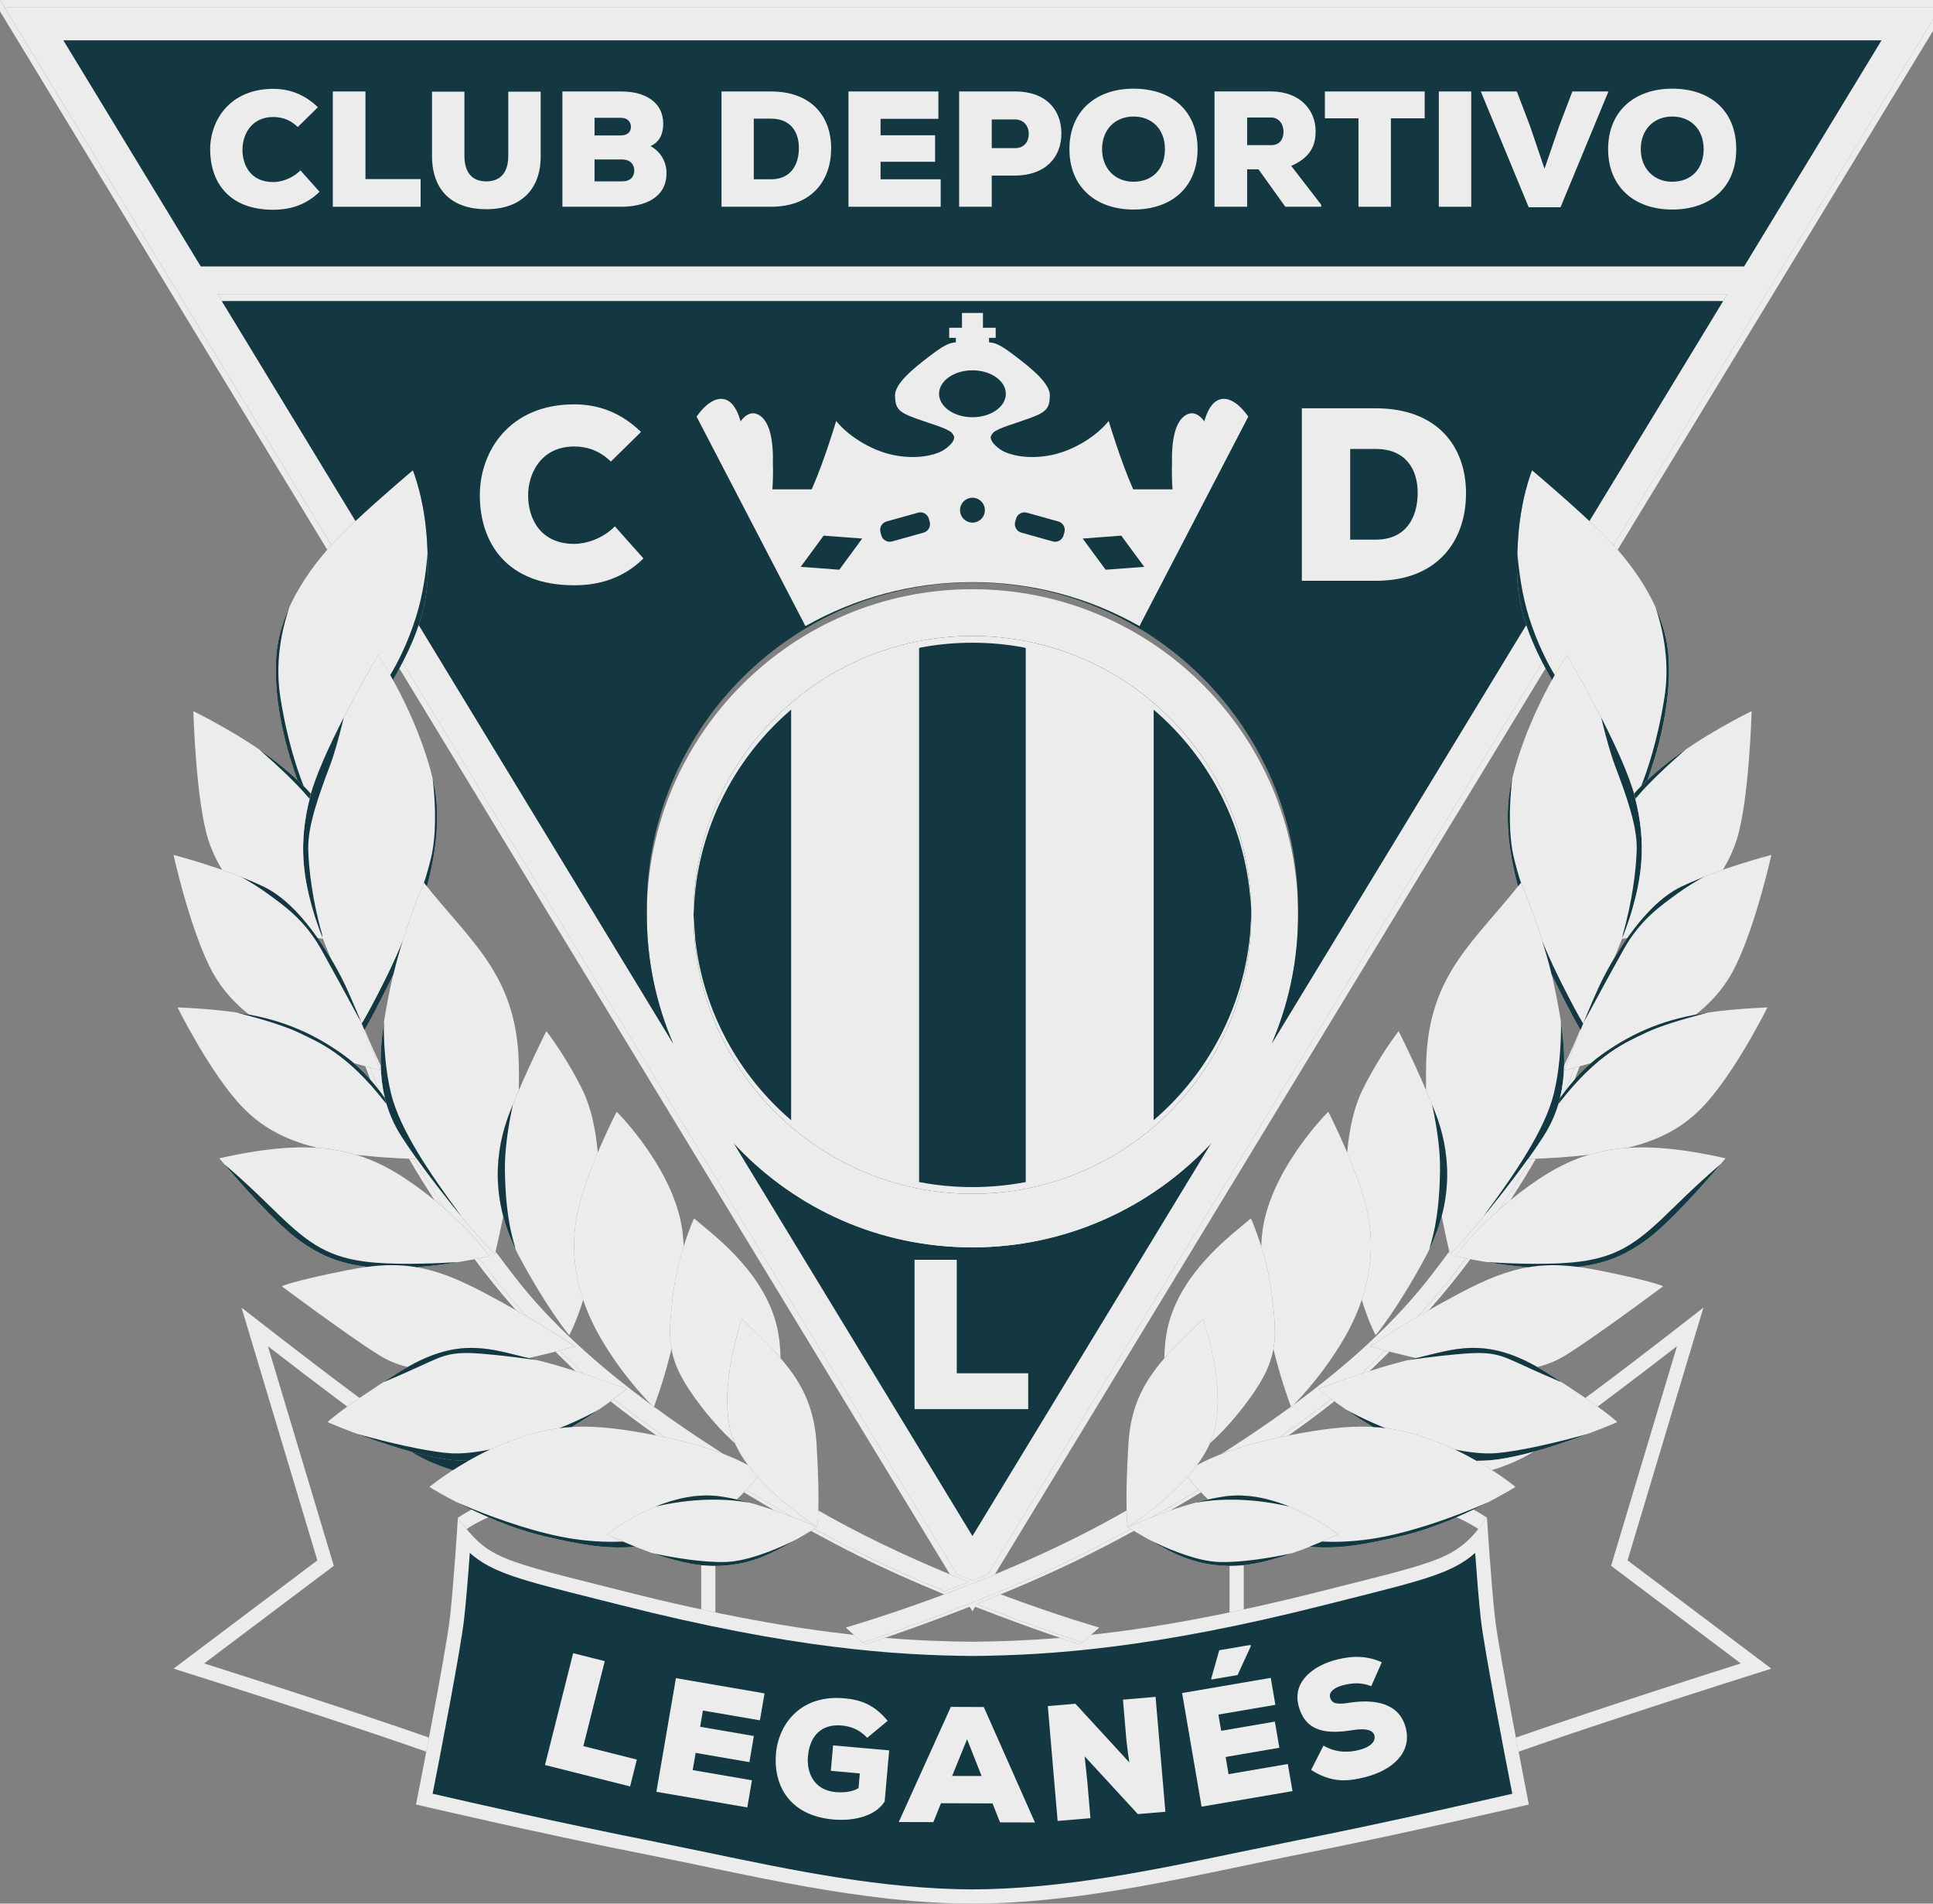 <svg width="65" height="64" viewBox="0 0 65 64" fill="none" xmlns="http://www.w3.org/2000/svg">
<rect x="0" y="0" width="65" height="64" fill="#808080" stroke="none"/>
<g opacity="0.85" clip-path="url(#clip0_877_6136)">
<path d="M51.411 60.667C51.411 60.667 47.215 61.65 43.71 62.34C41.957 62.686 40.151 63.097 38.31 63.424C36.469 63.751 34.594 63.992 32.701 64C28.916 63.987 25.197 63.031 21.692 62.34C18.186 61.65 13.989 60.667 13.989 60.667C13.989 60.667 14.998 55.568 15.131 54.372C15.265 53.177 15.397 51.026 15.397 51.026C16.433 52.434 16.778 52.434 20.974 53.496C24.188 54.309 26.665 54.739 28.694 54.962L28.709 54.963L28.995 55.221L29.128 55.275C29.128 55.275 29.36 55.2 29.756 55.063L29.778 55.065C30.321 55.111 30.833 55.141 31.317 55.161C31.803 55.181 32.261 55.192 32.7 55.195C33.581 55.187 34.538 55.155 35.631 55.065L35.646 55.065C36.041 55.2 36.272 55.275 36.272 55.275L36.404 55.222L36.691 54.962H36.704C38.734 54.739 41.211 54.31 44.425 53.496C48.622 52.434 48.968 52.434 50.003 51.026C50.003 51.026 50.136 53.177 50.269 54.372C50.401 55.568 51.41 60.667 51.41 60.667H51.411Z" fill="white"/>
<path d="M50.853 60.305C49.678 60.576 46.409 61.321 43.617 61.871L41.615 62.281C38.719 62.886 35.725 63.51 32.701 63.521C29.676 63.51 26.681 62.886 23.786 62.281L21.785 61.871C18.991 61.321 15.723 60.576 14.548 60.305C14.8 59.022 15.496 55.428 15.607 54.425C15.677 53.792 15.748 52.912 15.797 52.208C16.549 52.874 17.496 53.113 20.027 53.75L20.858 53.959C26.642 55.424 30.088 55.648 32.696 55.674H32.706C35.314 55.648 38.76 55.424 44.544 53.959L45.375 53.75C47.906 53.113 48.853 52.874 49.605 52.208C49.655 52.912 49.724 53.792 49.794 54.425C49.906 55.428 50.602 59.022 50.853 60.305H50.853Z" fill="#002B36"/>
<path d="M45.936 59.739C45.261 59.916 44.748 59.921 44.089 59.505L44.503 58.687C44.965 58.952 45.394 58.912 45.711 58.831C46.06 58.743 46.27 58.557 46.217 58.348C46.169 58.161 45.924 58.096 45.502 58.164C44.661 58.297 43.9 58.268 43.663 57.334C43.46 56.54 44.152 55.998 44.946 55.797C45.509 55.653 45.983 55.671 46.465 55.885L46.11 56.69C45.802 56.562 45.491 56.572 45.163 56.656C44.906 56.721 44.675 56.866 44.725 57.065C44.79 57.322 45.052 57.296 45.431 57.238C46.198 57.13 47.053 57.233 47.272 58.096C47.489 58.951 46.778 59.52 45.935 59.739L45.936 59.739Z" fill="white"/>
<path d="M40.735 56.465L40.73 56.432L40.999 55.481L42.053 55.301L42.061 55.344L41.615 56.314L40.735 56.465Z" fill="white"/>
<path d="M43.305 59.305L43.462 60.217L40.405 60.74L39.75 56.92L42.731 56.409L42.886 57.316L40.97 57.643L41.064 58.189L42.87 57.88L43.02 58.759L41.214 59.069L41.312 59.647L43.305 59.305Z" fill="white"/>
<path d="M38.858 57.048L39.188 60.911L38.261 60.989L36.473 59.047L36.562 59.89L36.667 61.126L35.564 61.22L35.234 57.358L36.161 57.279L37.975 59.252C37.907 58.791 37.893 58.614 37.874 58.467L37.761 57.142L38.859 57.048H38.858Z" fill="white"/>
<path d="M33.081 57.39L31.974 57.385L30.222 61.256L31.386 61.259L31.642 60.624L33.375 60.63L33.628 61.267L34.802 61.271L33.081 57.389L33.081 57.39ZM32.017 59.707L32.519 58.472L33.008 59.709L32.017 59.707Z" fill="white"/>
<path d="M28.014 58.68L29.9 58.847L29.748 60.563C29.461 61.032 28.765 61.236 28.02 61.171C26.492 61.034 26.004 59.962 26.093 58.953C26.183 57.944 26.938 56.966 28.388 57.096C28.922 57.143 29.388 57.296 29.849 57.854L29.159 58.426C28.901 58.136 28.566 58.033 28.306 58.011C27.678 57.955 27.236 58.294 27.168 59.05C27.124 59.546 27.329 60.182 28.106 60.251C28.311 60.268 28.634 60.259 28.869 60.118L28.913 59.622L27.938 59.535L28.014 58.679V58.68Z" fill="white"/>
<path d="M22.729 56.419L25.709 56.931L25.553 57.837L23.637 57.508L23.543 58.054L25.349 58.364L25.2 59.243L23.392 58.932L23.293 59.51L25.285 59.853L25.129 60.765L22.072 60.24L22.729 56.419Z" fill="white"/>
<path d="M19.616 58.703L21.415 59.157L21.188 60.059L18.326 59.339L19.273 55.58L20.336 55.847L19.616 58.703Z" fill="white"/>
<path d="M38.128 51.467L38.102 51.483C37.564 51.776 37.038 52.051 36.537 52.3C35.35 52.894 34.037 53.453 32.851 53.922L32.843 53.933L32.852 53.936C33.838 54.322 34.726 54.644 35.367 54.868C36.008 55.093 36.404 55.222 36.404 55.222L36.271 55.275C36.271 55.275 34.729 54.775 32.791 54.018L32.785 54.029L32.699 54.172L32.611 54.028L32.608 54.018C30.67 54.775 29.127 55.276 29.127 55.276L28.994 55.222L29.016 55.216C29.343 55.109 33.301 53.8 36.405 52.249C36.916 51.993 37.451 51.713 37.999 51.413L38.016 51.403C38.054 51.424 38.091 51.445 38.128 51.467V51.467Z" fill="white"/>
<path d="M37.883 50.78C37.894 51.181 37.919 51.345 37.919 51.345C37.953 51.364 37.985 51.383 38.017 51.402L38.001 51.413C37.452 51.713 36.916 51.992 36.406 52.248C33.302 53.8 29.344 55.109 29.018 55.216L28.995 55.222L28.439 54.717C28.439 54.717 33.343 53.318 37.495 51C37.617 50.931 37.74 50.862 37.862 50.793L37.884 50.779L37.883 50.78Z" fill="white"/>
<path d="M40.304 50.086L40.287 50.098C39.789 50.399 39.289 50.692 38.794 50.973L38.735 51.007C38.247 51.195 37.919 51.345 37.919 51.345C38.243 51.124 39.168 50.497 39.903 49.679L39.925 49.653L39.94 49.673C40.061 49.818 40.182 49.956 40.303 50.086H40.304Z" fill="white"/>
<path d="M27.482 51.345C27.482 51.345 27.154 51.195 26.665 51.007L26.608 50.973C26.113 50.692 25.612 50.399 25.114 50.098L25.098 50.086C25.219 49.956 25.339 49.818 25.46 49.673L25.475 49.653L25.498 49.679C26.233 50.496 27.158 51.124 27.482 51.345H27.482Z" fill="white"/>
<path d="M32.547 53.175L32.572 53.186C32.294 53.295 32.026 53.399 31.765 53.496L31.733 53.485C30.819 53.106 29.873 52.687 28.995 52.248C28.484 51.992 27.949 51.712 27.401 51.413L27.384 51.402C27.416 51.383 27.448 51.364 27.482 51.345C27.482 51.345 27.505 51.181 27.516 50.779L27.539 50.793C27.661 50.862 27.784 50.931 27.906 51C29.445 51.859 31.088 52.592 32.547 53.175H32.547Z" fill="white"/>
<path d="M33.683 53.614C35.59 54.326 36.962 54.717 36.962 54.717L36.404 55.222C36.404 55.222 34.832 54.711 32.869 53.943L32.839 53.926C33.104 53.821 33.376 53.713 33.65 53.599L33.682 53.614L33.683 53.614Z" fill="white"/>
<path d="M17.447 36.458L17.45 36.648C17.349 36.883 17.248 37.127 17.149 37.375C16.739 38.41 16.587 39.604 16.917 40.872L16.916 40.917C16.766 41.672 16.645 42.155 16.645 42.155C16.274 41.864 14.494 39.739 13.512 38.225C12.529 36.711 12.741 35.064 13.113 33.258C13.484 31.452 14.254 29.673 14.254 29.673C15.795 31.637 17.336 32.727 17.442 35.649C17.451 35.914 17.453 36.185 17.447 36.458V36.458Z" fill="white"/>
<path d="M27.483 51.345C26.978 51 25.013 49.672 24.587 48.172C24.147 46.618 24.946 44.346 24.946 44.346C26.446 45.768 27.339 46.674 27.457 48.53C27.589 50.628 27.483 51.345 27.483 51.345Z" fill="white"/>
<path d="M21.081 46.697C20.428 47.203 19.825 47.619 19.259 47.955L19.229 47.974C18.524 48.016 17.891 48.174 17.15 48.45C16.625 48.645 16.148 48.883 15.745 49.113L15.677 49.112C15.446 49.111 15.221 49.093 14.998 49.061C13.353 48.821 11.015 47.812 11.015 47.812C11.015 47.812 11.387 47.414 13.405 46.139C15.425 44.865 16.513 45.37 17.894 45.688C19.275 46.006 21.081 46.697 21.081 46.697Z" fill="white"/>
<path d="M27.482 51.345C26.154 52.115 25.41 52.646 23.976 52.646C22.542 52.646 20.417 51.584 20.417 51.584C20.417 51.584 22.329 50.043 24.214 50.309C25.659 50.512 27.481 51.345 27.481 51.345H27.482Z" fill="white"/>
<path d="M19.328 45.262C19.328 45.262 18.855 45.414 17.802 45.651L17.771 45.66C16.517 45.358 15.478 44.948 13.706 45.959L13.65 45.944C13.324 45.859 13.021 45.731 12.74 45.555C11.677 44.891 9.474 43.244 9.474 43.244C9.474 43.244 9.765 43.085 11.625 42.713C11.918 42.655 12.189 42.61 12.447 42.58C12.41 42.584 12.373 42.589 12.335 42.593L12.25 42.58C11.265 42.452 10.663 42.122 10.137 41.757C9.101 41.041 7.375 38.942 7.375 38.942C10.667 38.198 12.261 38.624 13.987 39.872C15.714 41.121 16.457 42.235 16.457 42.235C15.53 42.428 14.748 42.543 14.08 42.598L14.027 42.606C14.007 42.603 13.988 42.599 13.968 42.597C14.694 42.713 15.41 43 16.324 43.484C18.13 44.441 19.326 45.263 19.326 45.263L19.328 45.262Z" fill="white"/>
<path d="M14.36 18.226C14.434 19.593 14.462 20.704 13.225 22.844L13.216 22.863C12.927 22.339 12.713 22.025 12.713 22.025C12.713 22.025 10.941 25.01 10.462 26.659L10.454 26.688L10.427 26.66C10.3 26.516 10.159 26.371 9.998 26.221L9.99 26.2C9.685 25.356 9.188 23.707 9.287 22.104C9.393 20.377 10.615 18.836 11.491 17.961C12.368 17.084 13.881 15.809 13.881 15.809C13.881 15.809 14.28 16.765 14.36 18.226H14.36Z" fill="white"/>
<path d="M25.155 49.263C25.255 49.397 25.362 49.528 25.474 49.653L25.46 49.673C25.239 49.94 25.017 50.179 24.795 50.392L24.776 50.413C24.586 50.37 24.398 50.335 24.214 50.309C22.329 50.043 20.417 51.584 20.417 51.584C20.417 51.584 20.807 51.779 21.366 52.002L21.31 52.007C20.283 52.085 19.431 51.904 18.372 51.664C16.361 51.206 14.441 49.99 14.441 49.99C14.441 49.99 15.583 49.034 17.15 48.45C18.717 47.865 19.806 47.812 22.091 48.264C23.724 48.587 24.655 48.985 25.134 49.249L25.156 49.263H25.155Z" fill="white"/>
<path d="M26.246 45.627V45.661C25.886 45.245 25.449 44.824 24.945 44.346C24.945 44.346 24.146 46.618 24.586 48.172C24.62 48.29 24.662 48.406 24.713 48.523L24.663 48.478C24.355 48.196 23.986 47.809 23.577 47.281C22.381 45.74 22.461 45.05 22.62 43.616C22.779 42.181 23.337 40.96 23.337 40.96C23.842 41.411 25.674 42.687 26.125 44.599C26.203 44.925 26.239 45.274 26.246 45.627H26.246Z" fill="white"/>
<path d="M22.12 50.635L22.06 50.644C22.7 50.386 23.459 50.203 24.215 50.308C24.525 50.352 24.853 50.425 25.175 50.512L25.132 50.509C23.833 50.286 22.578 50.527 22.12 50.634L22.12 50.635Z" fill="#002B36"/>
<path d="M26.785 51.753C25.85 52.297 25.14 52.647 23.977 52.647C23.349 52.647 22.589 52.443 21.934 52.214L22.056 52.242C22.638 52.362 23.637 52.539 24.407 52.513C25.107 52.49 25.981 52.136 26.562 51.863L26.785 51.753Z" fill="#002B36"/>
<path d="M15.676 49.111C15.445 49.11 15.22 49.092 14.998 49.06C14.03 48.92 12.824 48.513 11.993 48.202L12.219 48.265C12.968 48.468 14.233 48.783 15.092 48.854C15.451 48.885 15.906 48.842 16.408 48.746L16.478 48.731C16.214 48.855 15.968 48.985 15.744 49.112L15.676 49.111H15.676Z" fill="#002B36"/>
<path d="M12.979 46.434L12.895 46.465C13.052 46.364 13.222 46.256 13.405 46.139C15.425 44.865 16.513 45.37 17.894 45.688C17.947 45.7 17.999 45.713 18.053 45.726L17.86 45.7C17.477 45.647 16.922 45.575 16.321 45.522C15.204 45.422 14.967 45.542 14.19 45.9C13.697 46.127 13.245 46.322 12.98 46.434H12.979Z" fill="#002B36"/>
<path d="M19.227 47.974C19.086 47.983 18.947 47.997 18.81 48.013L18.908 47.976C19.283 47.821 19.643 47.653 19.97 47.481L20.142 47.385C19.837 47.597 19.543 47.786 19.258 47.955L19.227 47.975V47.974Z" fill="#002B36"/>
<path d="M21.365 52.002L21.309 52.007C20.283 52.085 19.43 51.904 18.371 51.664C17.21 51.4 16.078 50.882 15.33 50.492L15.611 50.614C16.376 50.936 17.622 51.411 18.829 51.657C19.4 51.772 20.113 51.861 20.892 51.829L20.945 51.827C21.07 51.88 21.212 51.94 21.365 52.002Z" fill="#002B36"/>
<path d="M15.414 42.43C14.925 42.511 14.482 42.566 14.081 42.597L14.028 42.606C13.493 42.513 12.957 42.512 12.335 42.593L12.251 42.579C11.265 42.451 10.663 42.121 10.137 41.756C9.295 41.173 7.994 39.675 7.54 39.137L7.645 39.227C7.939 39.479 8.439 39.924 9.108 40.582C10.223 41.676 10.882 42.235 12.276 42.415C13.18 42.53 14.419 42.487 15.178 42.443L15.413 42.43H15.414Z" fill="#002B36"/>
<path d="M12.799 35.986C12.491 35.907 12.205 35.83 11.932 35.75L11.896 35.739C11.784 35.642 11.667 35.549 11.546 35.462C10.511 34.723 9.536 34.33 8.377 34.112L8.34 34.081C7.752 33.612 7.33 33.08 7.03 32.461C6.342 31.04 5.835 28.743 5.835 28.743C5.835 28.743 7.588 29.195 8.863 29.805C10.138 30.417 11.121 32.17 11.492 32.886C11.864 33.604 12.798 35.986 12.798 35.986H12.799Z" fill="white"/>
<path d="M14.023 38.97L13.96 38.965C13.242 38.94 12.61 38.896 12.051 38.83L11.96 38.817C11.568 38.701 11.153 38.624 10.697 38.592L10.629 38.579C9.52 38.3 8.784 37.867 8.173 37.242C7.085 36.125 5.97 33.868 5.97 33.868C8.359 33.975 9.874 34.267 11.547 35.461C12.092 35.852 12.547 36.36 12.914 36.869L12.942 36.908C13.052 37.358 13.235 37.796 13.513 38.224C13.666 38.461 13.839 38.712 14.023 38.969L14.023 38.97Z" fill="white"/>
<path d="M15.518 40.905C14.857 40.104 14.059 39.07 13.512 38.225C12.734 37.027 12.704 35.745 12.911 34.366L12.907 34.6C12.915 35.205 12.966 36.021 13.153 36.778C13.454 37.992 14.47 39.468 15.377 40.7L15.518 40.905V40.905Z" fill="#002B36"/>
<path d="M19.609 43.697L19.605 43.717C19.371 44.476 19.141 44.891 19.141 44.891C19.141 44.891 18.425 44.041 17.468 42.261C16.513 40.482 16.593 38.782 17.149 37.376C17.708 35.968 18.372 34.666 18.372 34.666C18.372 34.666 19.036 35.516 19.594 36.658C19.87 37.224 20.027 37.947 20.099 38.724L20.101 38.747C19.844 39.357 19.575 40.075 19.435 40.695C19.212 41.674 19.274 42.693 19.61 43.697H19.609Z" fill="white"/>
<path d="M22.62 43.616C22.544 44.306 22.485 44.825 22.58 45.349L22.563 45.427C22.287 46.534 21.984 47.307 21.984 47.307C21.984 47.307 21.027 46.404 20.203 44.996C19.38 43.589 19.115 42.101 19.434 40.695C19.753 39.287 20.736 37.375 20.736 37.375C20.736 37.375 22.773 39.395 22.965 41.545C22.975 41.639 22.981 41.735 22.986 41.83L22.991 41.901C22.844 42.369 22.693 42.971 22.62 43.616H22.62Z" fill="white"/>
<path d="M17.334 41.997C16.522 40.314 16.62 38.713 17.15 37.375C17.182 37.294 17.215 37.215 17.248 37.135L17.211 37.305C17.106 37.81 16.966 38.635 16.978 39.347C16.991 40.084 17.04 40.995 17.306 41.873L17.334 41.997Z" fill="#002B36"/>
<path d="M12.994 37.111L12.952 37.065C11.656 35.397 10.687 35.029 10.063 34.725C9.571 34.485 8.733 34.245 8.187 34.102L7.958 34.041C9.305 34.241 10.387 34.636 11.544 35.462C12.089 35.852 12.545 36.361 12.912 36.87L12.939 36.909C12.956 36.977 12.975 37.045 12.994 37.112L12.994 37.111Z" fill="#002B36"/>
<path d="M14.373 29.737L14.352 29.794C14.32 29.754 14.287 29.713 14.254 29.673C14.254 29.673 13.622 31.134 13.227 32.752L13.139 32.939C12.643 33.95 12.389 34.402 12.279 34.584L12.254 34.629C11.982 33.964 11.672 33.232 11.492 32.886C11.405 32.718 11.286 32.493 11.134 32.239L11.102 32.17C10.864 31.598 10.651 31.048 10.537 30.656C10.218 29.566 10.005 28.397 10.43 26.777C10.856 25.157 12.715 22.024 12.715 22.024C12.715 22.024 14.043 23.988 14.573 26.273C14.826 27.358 14.677 28.589 14.373 29.737V29.737Z" fill="white"/>
<path d="M12.141 34.356L12.058 34.214C11.683 33.52 11.139 32.52 10.801 31.917C10.243 30.921 9.546 30.442 8.969 30.024C8.731 29.851 8.485 29.7 8.28 29.58L8.087 29.472C8.352 29.576 8.616 29.687 8.863 29.805C10.137 30.416 11.12 32.169 11.491 32.886C11.646 33.184 11.899 33.772 12.141 34.356Z" fill="#002B36"/>
<path d="M13.539 31.636C13.43 31.987 13.322 32.365 13.228 32.752L13.14 32.939C12.643 33.951 12.389 34.402 12.28 34.584L12.255 34.629C12.225 34.556 12.195 34.484 12.164 34.41L12.207 34.342C12.32 34.151 12.548 33.745 12.934 32.972C13.111 32.618 13.292 32.227 13.466 31.82L13.539 31.636Z" fill="#002B36"/>
<path d="M14.374 29.737L14.353 29.794C14.321 29.754 14.287 29.713 14.255 29.673L14.306 29.532C14.374 29.304 14.436 29.083 14.488 28.868C14.686 28.059 14.637 27.032 14.571 26.377L14.545 26.151C14.554 26.192 14.564 26.233 14.573 26.273C14.825 27.358 14.677 28.589 14.373 29.737L14.374 29.737Z" fill="#002B36"/>
<path d="M11.558 24.128L11.489 24.413C11.388 24.811 11.243 25.347 11.101 25.723C10.703 26.779 10.347 27.774 10.365 28.551C10.378 29.195 10.51 30.302 10.83 31.407L10.845 31.535C10.717 31.204 10.608 30.9 10.537 30.656C10.218 29.566 10.005 28.398 10.43 26.778C10.619 26.058 11.091 25.038 11.558 24.128Z" fill="#002B36"/>
<path d="M10.858 31.564L10.79 31.553C10.768 31.55 10.745 31.546 10.723 31.542L10.682 31.533C10.207 30.855 9.582 30.149 8.865 29.805C8.427 29.596 7.93 29.404 7.47 29.243L7.441 29.197C7.263 28.9 7.115 28.578 7.006 28.238C6.583 26.919 6.501 23.909 6.501 23.909C6.501 23.909 8.254 24.76 9.45 25.742C9.852 26.073 10.173 26.368 10.43 26.66L10.456 26.688C10.448 26.719 10.44 26.748 10.431 26.779C10.007 28.398 10.219 29.567 10.538 30.657C10.611 30.908 10.724 31.222 10.858 31.564V31.564Z" fill="white"/>
<path d="M12.94 36.909L12.912 36.869C12.864 36.802 12.814 36.735 12.763 36.668L12.755 36.652C12.645 36.391 12.544 36.142 12.456 35.907L12.451 35.895C12.565 35.925 12.678 35.954 12.798 35.985C12.798 35.985 12.548 35.35 12.256 34.636L12.253 34.628L12.262 34.613L12.266 34.621C12.425 35.009 12.604 35.407 12.797 35.811L12.802 35.82C12.811 36.185 12.851 36.543 12.937 36.895L12.94 36.909H12.94Z" fill="white"/>
<path d="M12.763 36.668C12.665 36.541 12.562 36.415 12.452 36.291L12.45 36.283C12.391 36.136 12.337 35.995 12.286 35.856L12.283 35.848C12.339 35.863 12.395 35.879 12.452 35.894L12.457 35.906C12.545 36.142 12.645 36.39 12.756 36.651L12.763 36.668L12.763 36.668Z" fill="white"/>
<path d="M10.454 26.688C10.445 26.719 10.437 26.748 10.429 26.778C10.423 26.804 10.415 26.832 10.408 26.858L10.366 26.804C9.918 26.278 9.267 25.682 8.837 25.305L8.718 25.199C8.97 25.372 9.219 25.555 9.447 25.742C9.849 26.072 10.171 26.368 10.428 26.66L10.454 26.688Z" fill="#002B36"/>
<path d="M13.226 22.844L13.217 22.863C13.185 22.804 13.152 22.748 13.123 22.694L13.137 22.669C13.335 22.339 13.7 21.665 13.989 20.742C14.215 20.025 14.319 19.267 14.367 18.72L14.378 18.571C14.432 19.789 14.358 20.886 13.226 22.843V22.844Z" fill="#002B36"/>
<path d="M10.212 26.431C10.144 26.362 10.073 26.291 9.998 26.221L9.99 26.2C9.685 25.356 9.188 23.707 9.287 22.104C9.323 21.511 9.491 20.942 9.73 20.413L9.666 20.614C9.462 21.27 9.25 22.303 9.426 23.431C9.662 24.943 10.036 25.981 10.181 26.349L10.212 26.431H10.212Z" fill="#002B36"/>
<path d="M24.339 48.888C23.861 48.702 23.218 48.502 22.369 48.322L22.334 48.297C21.741 47.882 21.179 47.467 20.666 47.059L20.635 47.034C20.78 46.926 20.929 46.814 21.081 46.697C21.081 46.697 20.445 46.455 19.641 46.191L19.617 46.17C19.507 46.071 19.402 45.972 19.3 45.874C19.148 45.725 18.999 45.581 18.858 45.44L18.824 45.404C19.167 45.314 19.328 45.262 19.328 45.262C19.328 45.262 18.726 44.849 17.732 44.267L17.69 44.225C17.088 43.564 16.588 42.951 16.125 42.329L16.108 42.306C16.221 42.284 16.339 42.26 16.458 42.235C16.458 42.235 15.998 41.544 14.959 40.641L14.925 40.585C14.749 40.314 14.571 40.033 14.387 39.739C14.23 39.488 14.081 39.243 13.942 39.002L13.919 38.965C13.932 38.965 13.945 38.965 13.958 38.965L14.021 38.97L14.034 38.989C15.027 40.372 16.332 41.911 16.644 42.156C16.644 42.156 16.651 42.129 16.664 42.077L16.684 42.102C16.89 42.381 17.099 42.656 17.308 42.926C18.517 44.486 20.101 45.906 21.883 47.217L21.898 47.225C21.952 47.28 21.983 47.308 21.983 47.308C21.983 47.308 21.984 47.303 21.988 47.295L22.008 47.308C22.725 47.831 23.473 48.336 24.24 48.826L24.339 48.888V48.888Z" fill="white"/>
<path d="M17.732 44.267C17.608 44.195 17.48 44.12 17.344 44.042L17.318 44.011C16.813 43.441 16.38 42.902 15.974 42.356L15.957 42.334C16.007 42.325 16.057 42.315 16.108 42.306L16.126 42.329C16.589 42.951 17.088 43.564 17.69 44.224L17.732 44.267V44.267Z" fill="white"/>
<path d="M14.926 40.584L14.96 40.64C14.849 40.544 14.73 40.444 14.607 40.343C14.607 40.343 14.191 39.69 14.16 39.64C14.021 39.414 13.889 39.193 13.764 38.976L13.75 38.958C13.806 38.961 13.863 38.963 13.92 38.964L13.943 39.002C14.082 39.242 14.231 39.487 14.388 39.739C14.572 40.032 14.751 40.313 14.926 40.584Z" fill="white"/>
<path d="M19.618 46.17L19.642 46.19C19.548 46.159 19.451 46.128 19.354 46.097L19.326 46.075C19.272 46.025 19.22 45.976 19.169 45.926C19.005 45.767 18.847 45.614 18.695 45.463L18.676 45.443C18.729 45.428 18.778 45.416 18.825 45.403L18.858 45.439C19 45.581 19.149 45.725 19.301 45.873C19.402 45.971 19.508 46.07 19.617 46.17H19.618Z" fill="white"/>
<path d="M22.335 48.297L22.37 48.322C22.279 48.303 22.186 48.284 22.09 48.265C22.087 48.264 22.083 48.264 22.079 48.262L22.023 48.224C21.503 47.858 21.009 47.492 20.555 47.13L20.527 47.113C20.563 47.087 20.599 47.06 20.636 47.035L20.666 47.06C21.18 47.468 21.741 47.883 22.334 48.297L22.335 48.297Z" fill="white"/>
<path d="M26.665 51.007C26.479 50.934 26.271 50.858 26.047 50.781L26.032 50.773C25.701 50.581 25.369 50.386 25.038 50.186L25.012 50.175L25.097 50.086L25.114 50.097C25.611 50.399 26.112 50.691 26.608 50.972L26.665 51.007V51.007Z" fill="white"/>
<path d="M40.456 44.346C40.456 44.346 41.255 46.618 40.815 48.172C40.391 49.672 38.425 51 37.92 51.345C37.92 51.345 37.814 50.627 37.946 48.53C38.064 46.674 38.955 45.768 40.456 44.346H40.456Z" fill="white"/>
<path d="M51.889 38.225C50.906 39.739 49.128 41.864 48.755 42.155C48.755 42.155 48.634 41.672 48.485 40.917L48.484 40.872C48.813 39.604 48.661 38.411 48.25 37.375C48.153 37.126 48.052 36.883 47.95 36.648L47.953 36.458C47.948 36.186 47.95 35.914 47.959 35.649C48.065 32.728 49.606 31.638 51.145 29.673C51.145 29.673 51.917 31.452 52.288 33.258C52.659 35.065 52.872 36.712 51.889 38.225V38.225Z" fill="white"/>
<path d="M44.983 51.584C44.983 51.584 42.858 52.645 41.424 52.645C39.989 52.645 39.246 52.115 37.918 51.345C37.918 51.345 39.74 50.512 41.184 50.309C43.071 50.043 44.982 51.584 44.982 51.584H44.983Z" fill="white"/>
<path d="M54.385 47.812C54.385 47.812 52.048 48.821 50.401 49.06C50.18 49.092 49.953 49.11 49.724 49.111L49.655 49.112C49.253 48.883 48.776 48.644 48.25 48.449C47.51 48.173 46.876 48.015 46.172 47.974L46.141 47.954C45.576 47.619 44.971 47.202 44.319 46.697C44.319 46.697 46.126 46.005 47.506 45.688C48.888 45.369 49.976 44.864 51.995 46.139C54.014 47.413 54.385 47.812 54.385 47.812H54.385Z" fill="white"/>
<path d="M55.926 43.244C55.926 43.244 53.721 44.891 52.659 45.555C52.378 45.731 52.075 45.858 51.75 45.944L51.694 45.959C49.922 44.948 48.883 45.357 47.628 45.66L47.598 45.651C46.545 45.414 46.072 45.262 46.072 45.262C46.072 45.262 47.268 44.44 49.073 43.483C50.879 42.528 51.916 42.341 53.775 42.713C55.633 43.084 55.926 43.244 55.926 43.244L55.926 43.244Z" fill="white"/>
<path d="M40.455 44.346C39.95 44.824 39.515 45.244 39.154 45.661L39.153 45.627C39.161 45.274 39.196 44.925 39.274 44.599C39.726 42.687 41.559 41.411 42.063 40.96C42.063 40.96 42.621 42.181 42.779 43.616C42.939 45.05 43.019 45.74 41.824 47.281C41.415 47.809 41.046 48.196 40.736 48.478L40.686 48.523C40.737 48.406 40.782 48.289 40.815 48.172C41.253 46.618 40.455 44.346 40.455 44.346H40.455Z" fill="white"/>
<path d="M48.251 48.45C49.818 49.034 50.96 49.989 50.96 49.989C50.96 49.989 49.041 51.205 47.03 51.664C45.971 51.904 45.119 52.085 44.091 52.007L44.035 52.002C44.594 51.779 44.984 51.584 44.984 51.584C44.984 51.584 43.072 50.043 41.186 50.309C41.005 50.335 40.816 50.37 40.626 50.413L40.606 50.392C40.385 50.179 40.163 49.939 39.942 49.673L39.927 49.653C40.04 49.528 40.147 49.397 40.246 49.263L40.268 49.249C40.748 48.986 41.678 48.586 43.312 48.264C45.595 47.812 46.685 47.865 48.251 48.45H48.251Z" fill="white"/>
<path d="M52.176 22.844C50.938 20.704 50.966 19.593 51.04 18.225C51.12 16.764 51.519 15.809 51.519 15.809C51.519 15.809 53.032 17.083 53.909 17.96C54.785 18.836 56.007 20.377 56.113 22.103C56.212 23.706 55.714 25.355 55.409 26.199L55.402 26.221C55.241 26.37 55.099 26.515 54.971 26.66L54.947 26.687L54.938 26.659C54.458 25.009 52.687 22.024 52.687 22.024C52.687 22.024 52.474 22.338 52.184 22.863L52.175 22.844H52.176Z" fill="white"/>
<path d="M58.024 38.941C58.024 38.941 56.298 41.04 55.262 41.756C54.735 42.121 54.133 42.451 53.149 42.58L53.064 42.593C52.443 42.512 51.906 42.513 51.371 42.606L51.318 42.598C50.65 42.543 49.867 42.428 48.941 42.235C48.941 42.235 49.685 41.12 51.41 39.872C53.137 38.624 54.73 38.198 58.024 38.942V38.941Z" fill="white"/>
<path d="M40.269 50.51L40.227 50.512C40.55 50.425 40.877 50.353 41.186 50.309C41.942 50.203 42.703 50.386 43.343 50.644L43.282 50.635C42.824 50.528 41.57 50.287 40.269 50.51V50.51Z" fill="#002B36"/>
<path d="M43.345 52.242L43.468 52.213C42.813 52.443 42.053 52.646 41.425 52.646C40.262 52.646 39.553 52.297 38.617 51.753L38.84 51.862C39.421 52.136 40.295 52.49 40.993 52.513C41.765 52.539 42.764 52.362 43.345 52.242Z" fill="#002B36"/>
<path d="M46.141 47.955C45.856 47.786 45.562 47.596 45.257 47.385L45.429 47.48C45.755 47.653 46.116 47.82 46.489 47.975L46.589 48.013C46.453 47.996 46.313 47.982 46.172 47.974L46.141 47.954L46.141 47.955Z" fill="#002B36"/>
<path d="M49.791 50.614L50.07 50.492C49.323 50.882 48.191 51.4 47.03 51.664C45.971 51.904 45.119 52.085 44.091 52.007L44.035 52.002C44.19 51.94 44.331 51.88 44.455 51.827L44.51 51.829C45.288 51.861 46 51.772 46.572 51.657C47.779 51.411 49.026 50.936 49.791 50.614Z" fill="#002B36"/>
<path d="M47.54 45.7L47.348 45.726C47.402 45.713 47.455 45.7 47.507 45.688C48.888 45.369 49.977 44.865 51.995 46.139C52.18 46.256 52.35 46.364 52.507 46.465L52.422 46.434C52.156 46.322 51.704 46.127 51.213 45.9C50.436 45.542 50.196 45.422 49.082 45.522C48.48 45.575 47.925 45.646 47.541 45.7H47.54Z" fill="#002B36"/>
<path d="M53.18 48.266L53.407 48.203C52.577 48.513 51.37 48.92 50.402 49.061C50.181 49.093 49.954 49.111 49.724 49.112L49.656 49.113C49.433 48.986 49.187 48.856 48.923 48.732L48.992 48.746C49.494 48.843 49.95 48.885 50.309 48.854C51.168 48.783 52.431 48.468 53.18 48.266H53.18Z" fill="#002B36"/>
<path d="M57.86 39.138C57.406 39.675 56.105 41.174 55.263 41.757C54.735 42.122 54.133 42.452 53.149 42.58L53.065 42.593C52.444 42.512 51.906 42.514 51.372 42.606L51.318 42.598C50.917 42.566 50.476 42.511 49.985 42.43L50.221 42.444C50.981 42.488 52.22 42.531 53.124 42.415C54.519 42.235 55.176 41.678 56.292 40.583C56.961 39.924 57.462 39.48 57.755 39.227L57.86 39.138Z" fill="#002B36"/>
<path d="M59.565 28.742C59.565 28.742 59.059 31.039 58.369 32.461C58.071 33.08 57.647 33.611 57.061 34.08L57.024 34.111C55.865 34.329 54.89 34.723 53.855 35.462C53.733 35.549 53.617 35.642 53.505 35.738L53.469 35.75C53.194 35.829 52.909 35.907 52.602 35.985C52.602 35.985 53.536 33.603 53.908 32.885C54.279 32.169 55.262 30.416 56.536 29.805C57.812 29.195 59.565 28.742 59.565 28.742H59.565Z" fill="white"/>
<path d="M59.432 33.868C59.432 33.868 58.317 36.126 57.228 37.242C56.617 37.868 55.881 38.301 54.773 38.579L54.705 38.592C54.249 38.624 53.834 38.7 53.442 38.818L53.349 38.831C52.79 38.896 52.159 38.94 51.442 38.965L51.379 38.97C51.563 38.713 51.736 38.462 51.889 38.225C52.168 37.797 52.35 37.359 52.46 36.909L52.488 36.87C52.855 36.361 53.309 35.852 53.855 35.462C55.528 34.267 57.042 33.976 59.433 33.869L59.432 33.868Z" fill="white"/>
<path d="M51.888 38.225C51.34 39.07 50.543 40.104 49.882 40.904L50.023 40.698C50.93 39.467 51.947 37.991 52.247 36.776C52.434 36.02 52.485 35.205 52.492 34.599L52.489 34.365C52.695 35.744 52.666 37.026 51.888 38.224V38.225Z" fill="#002B36"/>
<path d="M47.933 42.261C46.976 44.041 46.259 44.891 46.259 44.891C46.259 44.891 46.03 44.476 45.796 43.716L45.792 43.697C46.128 42.693 46.188 41.674 45.967 40.695C45.827 40.075 45.558 39.356 45.3 38.747L45.303 38.724C45.374 37.947 45.532 37.224 45.808 36.658C46.366 35.516 47.03 34.666 47.03 34.666C47.03 34.666 47.694 35.968 48.251 37.375C48.809 38.782 48.889 40.483 47.934 42.261H47.933Z" fill="white"/>
<path d="M45.198 44.997C44.375 46.404 43.418 47.308 43.418 47.308C43.418 47.308 43.113 46.534 42.839 45.428L42.822 45.349C42.916 44.826 42.858 44.307 42.78 43.617C42.709 42.972 42.557 42.37 42.411 41.902L42.415 41.831C42.419 41.735 42.426 41.639 42.435 41.545C42.629 39.396 44.666 37.376 44.666 37.376C44.666 37.376 45.649 39.288 45.968 40.695C46.287 42.102 46.022 43.589 45.198 44.997Z" fill="white"/>
<path d="M48.251 37.375C48.782 38.712 48.879 40.314 48.067 41.997L48.096 41.873C48.362 40.995 48.41 40.084 48.423 39.347C48.437 38.635 48.295 37.809 48.191 37.305L48.154 37.135C48.186 37.214 48.22 37.294 48.251 37.375Z" fill="#002B36"/>
<path d="M57.441 34.041L57.212 34.102C56.665 34.245 55.827 34.485 55.334 34.725C54.711 35.028 53.741 35.397 52.445 37.065L52.403 37.111C52.423 37.044 52.441 36.976 52.458 36.908L52.486 36.869C52.853 36.36 53.308 35.852 53.854 35.461C55.011 34.636 56.092 34.241 57.44 34.041L57.441 34.041Z" fill="#002B36"/>
<path d="M54.864 30.656C54.748 31.048 54.536 31.598 54.299 32.17L54.265 32.239C54.115 32.493 53.995 32.717 53.908 32.885C53.728 33.232 53.419 33.964 53.146 34.629L53.122 34.583C53.012 34.402 52.758 33.95 52.262 32.939L52.174 32.752C51.779 31.134 51.146 29.673 51.146 29.673C51.114 29.713 51.081 29.754 51.05 29.794L51.028 29.737C50.725 28.589 50.575 27.358 50.827 26.273C51.359 23.988 52.687 22.024 52.687 22.024C52.687 22.024 54.545 25.157 54.97 26.778C55.395 28.397 55.183 29.566 54.864 30.656L54.864 30.656Z" fill="white"/>
<path d="M57.313 29.472L57.12 29.58C56.914 29.7 56.669 29.851 56.431 30.024C55.853 30.442 55.157 30.921 54.599 31.917C54.26 32.52 53.717 33.519 53.342 34.213L53.259 34.356C53.5 33.772 53.753 33.184 53.908 32.885C54.28 32.169 55.263 30.416 56.537 29.805C56.783 29.687 57.047 29.575 57.313 29.472Z" fill="#002B36"/>
<path d="M53.236 34.41C53.206 34.484 53.176 34.556 53.146 34.629L53.122 34.584C53.013 34.402 52.758 33.95 52.262 32.939L52.174 32.752C52.081 32.364 51.972 31.987 51.861 31.636L51.935 31.82C52.11 32.227 52.291 32.618 52.468 32.972C52.854 33.745 53.082 34.151 53.195 34.342L53.237 34.41H53.236Z" fill="#002B36"/>
<path d="M51.096 29.533L51.146 29.673C51.114 29.713 51.081 29.754 51.05 29.795L51.028 29.738C50.725 28.59 50.575 27.359 50.827 26.274C50.836 26.233 50.846 26.193 50.857 26.152L50.829 26.377C50.764 27.033 50.715 28.06 50.914 28.869C50.966 29.083 51.027 29.305 51.096 29.533V29.533Z" fill="#002B36"/>
<path d="M54.864 30.656C54.793 30.899 54.685 31.203 54.555 31.535L54.572 31.407C54.891 30.301 55.023 29.195 55.037 28.551C55.054 27.774 54.699 26.777 54.3 25.722C54.159 25.346 54.014 24.811 53.913 24.412L53.844 24.127C54.31 25.038 54.782 26.057 54.971 26.777C55.395 28.397 55.184 29.566 54.865 30.656H54.864Z" fill="#002B36"/>
<path d="M58.902 23.909C58.902 23.909 58.82 26.918 58.398 28.238C58.288 28.578 58.141 28.899 57.961 29.197L57.933 29.243C57.472 29.404 56.976 29.595 56.537 29.805C55.821 30.149 55.196 30.854 54.72 31.532L54.679 31.542C54.656 31.545 54.633 31.549 54.612 31.553L54.544 31.564C54.677 31.221 54.79 30.907 54.864 30.656C55.183 29.566 55.395 28.398 54.97 26.778C54.962 26.748 54.954 26.718 54.946 26.687L54.971 26.66C55.229 26.367 55.55 26.072 55.953 25.741C57.148 24.76 58.901 23.908 58.901 23.908L58.902 23.909Z" fill="white"/>
<path d="M53.142 34.636C52.849 35.35 52.6 35.986 52.6 35.986C52.718 35.955 52.834 35.925 52.947 35.895L52.942 35.907C52.853 36.142 52.754 36.391 52.642 36.652L52.636 36.669C52.585 36.736 52.535 36.802 52.486 36.87L52.458 36.909L52.461 36.896C52.547 36.544 52.588 36.186 52.596 35.82L52.6 35.812C52.795 35.407 52.973 35.01 53.133 34.622L53.136 34.614L53.145 34.629L53.142 34.636Z" fill="white"/>
<path d="M53.118 35.848L53.115 35.857C53.065 35.995 53.01 36.136 52.952 36.283L52.949 36.291C52.84 36.415 52.736 36.541 52.639 36.669L52.645 36.652C52.757 36.392 52.855 36.143 52.944 35.907L52.949 35.895C53.006 35.88 53.062 35.864 53.118 35.849V35.848Z" fill="white"/>
<path d="M52.265 22.669L52.279 22.694C52.249 22.747 52.217 22.804 52.185 22.863L52.176 22.844C51.044 20.886 50.97 19.789 51.023 18.571L51.036 18.72C51.084 19.267 51.188 20.025 51.412 20.743C51.701 21.665 52.067 22.34 52.265 22.669L52.265 22.669Z" fill="#002B36"/>
<path d="M56.682 25.199L56.563 25.305C56.133 25.682 55.481 26.278 55.034 26.804L54.992 26.858C54.984 26.832 54.977 26.804 54.97 26.778C54.962 26.748 54.955 26.719 54.946 26.688L54.971 26.66C55.229 26.367 55.551 26.072 55.953 25.742C56.181 25.555 56.429 25.372 56.682 25.199Z" fill="#002B36"/>
<path d="M51.442 38.965C51.456 38.965 51.468 38.965 51.482 38.964L51.459 39.002C51.32 39.242 51.171 39.487 51.014 39.738C50.828 40.032 50.651 40.313 50.475 40.584L50.441 40.64C49.402 41.544 48.942 42.235 48.942 42.235C49.061 42.26 49.179 42.283 49.293 42.306L49.275 42.328C48.812 42.951 48.311 43.563 47.71 44.224L47.668 44.267C46.674 44.849 46.072 45.261 46.072 45.261C46.072 45.261 46.233 45.314 46.576 45.403L46.542 45.439C46.399 45.581 46.252 45.724 46.099 45.873C45.999 45.971 45.893 46.069 45.783 46.17L45.76 46.19C44.955 46.454 44.319 46.697 44.319 46.697C44.47 46.813 44.618 46.925 44.765 47.033L44.734 47.058C44.221 47.466 43.658 47.882 43.066 48.296L43.03 48.321C42.182 48.502 41.538 48.702 41.06 48.887L41.159 48.825C41.927 48.335 42.674 47.829 43.392 47.307L43.412 47.294C43.415 47.302 43.417 47.307 43.417 47.307C43.417 47.307 43.448 47.279 43.501 47.224L43.516 47.216C45.297 45.904 46.883 44.484 48.09 42.925C48.301 42.654 48.509 42.38 48.715 42.101L48.735 42.076C48.749 42.127 48.755 42.155 48.755 42.155C49.068 41.91 50.373 40.371 51.365 38.988L51.378 38.969L51.441 38.964L51.442 38.965Z" fill="white"/>
<path d="M55.408 26.2L55.401 26.221C55.325 26.291 55.253 26.362 55.185 26.431L55.217 26.349C55.363 25.98 55.736 24.943 55.972 23.431C56.148 22.303 55.936 21.27 55.733 20.614L55.668 20.413C55.907 20.942 56.075 21.512 56.111 22.104C56.21 23.706 55.712 25.356 55.408 26.2H55.408Z" fill="#002B36"/>
<path d="M40.304 50.086C40.333 50.116 40.361 50.145 40.389 50.175L40.363 50.186C40.032 50.386 39.7 50.581 39.37 50.773L39.355 50.781C39.132 50.858 38.923 50.935 38.736 51.007L38.795 50.973C39.29 50.692 39.789 50.4 40.288 50.098L40.305 50.086L40.304 50.086Z" fill="white"/>
<path d="M44.766 47.034C44.801 47.06 44.838 47.087 44.874 47.112L44.846 47.129C44.391 47.491 43.897 47.858 43.378 48.224L43.322 48.262C43.318 48.263 43.314 48.263 43.311 48.264C43.215 48.283 43.122 48.302 43.03 48.321L43.066 48.296C43.659 47.882 44.222 47.466 44.734 47.059L44.765 47.033L44.766 47.034Z" fill="white"/>
<path d="M46.576 45.404C46.621 45.417 46.671 45.429 46.723 45.443L46.704 45.463C46.553 45.614 46.396 45.768 46.232 45.926C46.181 45.976 46.128 46.026 46.074 46.076L46.047 46.098C45.949 46.129 45.853 46.16 45.759 46.191L45.782 46.17C45.892 46.071 45.998 45.972 46.098 45.874C46.251 45.725 46.399 45.581 46.542 45.44L46.575 45.404H46.576Z" fill="white"/>
<path d="M49.292 42.306C49.343 42.316 49.394 42.326 49.443 42.335L49.426 42.357C49.02 42.903 48.587 43.442 48.081 44.012L48.056 44.043C47.92 44.12 47.79 44.195 47.668 44.268L47.71 44.225C48.311 43.565 48.812 42.952 49.275 42.33L49.292 42.307V42.306Z" fill="white"/>
<path d="M51.48 38.964C51.537 38.963 51.593 38.961 51.649 38.958L51.636 38.976C51.511 39.192 51.379 39.414 51.24 39.64C51.209 39.69 50.794 40.343 50.794 40.343C50.669 40.444 50.551 40.544 50.44 40.64L50.474 40.584C50.65 40.313 50.827 40.032 51.013 39.739C51.17 39.487 51.319 39.242 51.458 39.002L51.481 38.964H51.48Z" fill="white"/>
<path d="M65.256 0.237L54.305 18.25L54.261 18.331C54.139 18.198 54.02 18.073 53.908 17.961C53.767 17.819 53.609 17.668 53.444 17.514L53.468 17.48C55.132 14.743 56.7 12.163 58.081 9.892L57.991 9.886H7.366L7.318 9.887C8.697 12.156 10.264 14.733 11.926 17.468L11.956 17.513C11.792 17.668 11.635 17.819 11.493 17.96C11.38 18.072 11.262 18.197 11.141 18.33L11.112 18.277L0.144 0.234L0.239 0.239H65.203L65.256 0.237H65.256Z" fill="white"/>
<path d="M51.858 22.267L51.805 22.363L33.239 52.9L33.231 52.922C33.053 52.995 32.878 53.065 32.704 53.134L32.686 53.13C32.517 53.062 32.346 52.994 32.172 52.922L32.16 52.9L13.573 22.326L13.543 22.267C13.781 21.806 13.955 21.395 14.081 21.019L14.134 21.101C16.91 25.668 19.83 30.47 22.515 34.886L22.64 35.092C22.067 33.763 21.75 32.298 21.75 30.76C21.75 24.711 26.652 19.809 32.7 19.809C38.749 19.809 43.65 24.711 43.65 30.76C43.65 32.203 43.371 33.581 42.864 34.843L42.768 35.079C45.491 30.602 48.462 25.714 51.283 21.073L51.32 21.019C51.447 21.395 51.62 21.805 51.858 22.267H51.858Z" fill="white"/>
<path d="M65.4 0L65.255 0.237L65.224 0.239H0.178L0.143 0.234L0 0H65.4Z" fill="white"/>
<path d="M58.649 8.957C58.602 9.034 58.555 9.111 58.507 9.19L58.419 9.196H6.893L6.88 9.17C6.836 9.099 6.793 9.027 6.75 8.957H58.649V8.957Z" fill="white"/>
<path d="M63.272 1.352C62.662 2.356 60.96 5.157 58.649 8.957H6.751C4.442 5.158 2.739 2.359 2.129 1.354L2.157 1.353H63.249L63.272 1.352L63.272 1.352Z" fill="#002B36"/>
<path d="M56.23 2.981C54.962 2.981 54.075 3.74 54.075 5.013C54.075 6.286 54.962 7.045 56.23 7.045C57.499 7.045 58.384 6.309 58.384 5.013C58.384 3.717 57.503 2.981 56.23 2.981ZM56.23 6.11C55.611 6.11 55.173 5.662 55.173 5.013C55.173 4.365 55.605 3.918 56.23 3.918C56.856 3.918 57.288 4.35 57.288 5.013C57.288 5.677 56.873 6.11 56.23 6.11Z" fill="white"/>
<path d="M54.086 3.075L52.475 6.968H51.405L49.794 3.075H51.006L51.45 4.239L51.937 5.673L52.43 4.239L52.873 3.075H54.086Z" fill="white"/>
<path d="M49.473 3.075H48.382V6.951H49.473V3.075Z" fill="white"/>
<path d="M44.551 3.075H47.907V3.978H46.771V6.951H45.681V3.978H44.551V3.075Z" fill="white"/>
<path d="M43.42 5.578C44.074 5.29 44.24 4.886 44.24 4.409C44.24 3.711 43.725 3.074 42.734 3.074H40.84V6.951H41.937V5.693H42.319L43.221 6.951H44.428V6.884L43.42 5.578L43.42 5.578ZM42.745 4.88H41.937V3.95H42.734C43.022 3.95 43.16 4.188 43.16 4.431C43.16 4.674 43.033 4.88 42.745 4.88Z" fill="white"/>
<path d="M38.116 2.981C36.847 2.981 35.961 3.74 35.961 5.013C35.961 6.286 36.847 7.045 38.116 7.045C39.385 7.045 40.27 6.309 40.27 5.013C40.27 3.717 39.389 2.981 38.116 2.981ZM38.116 6.11C37.495 6.11 37.058 5.662 37.058 5.013C37.058 4.365 37.49 3.918 38.116 3.918C38.742 3.918 39.173 4.35 39.173 5.013C39.173 5.677 38.757 6.11 38.116 6.11Z" fill="white"/>
<path d="M34.134 3.075H32.252V6.951H33.349V5.904H34.134C35.171 5.893 35.691 5.278 35.691 4.487C35.691 3.695 35.176 3.074 34.134 3.074V3.075ZM34.134 4.98H33.349V4.016H34.134C34.434 4.016 34.595 4.25 34.595 4.504C34.595 4.759 34.439 4.98 34.134 4.98Z" fill="white"/>
<path d="M29.61 6.027H31.632V6.951H28.531V3.075H31.555V3.995H29.61V4.548H31.444V5.439H29.61V6.027Z" fill="white"/>
<path d="M25.923 3.075H24.262V6.951H25.923C27.313 6.951 27.949 6.054 27.949 4.986C27.949 3.917 27.291 3.075 25.923 3.075ZM25.923 6.027H25.347V3.989H25.923C26.593 3.989 26.864 4.444 26.864 4.974C26.864 5.505 26.62 6.028 25.923 6.028V6.027Z" fill="white"/>
<path d="M21.875 4.913C22.213 4.758 22.302 4.454 22.302 4.16C22.302 3.419 21.67 3.075 20.896 3.075H18.912V6.951H20.911C21.621 6.945 22.413 6.686 22.413 5.816C22.413 5.468 22.235 5.107 21.875 4.913V4.913ZM19.993 3.961H20.88C21.095 3.961 21.216 4.094 21.216 4.266C21.216 4.437 21.095 4.554 20.868 4.554H19.993V3.961ZM20.917 6.098H19.993V5.361H20.917C21.189 5.361 21.328 5.522 21.328 5.733C21.328 5.943 21.195 6.098 20.917 6.098V6.098Z" fill="white"/>
<path d="M17.09 3.081H18.181V5.246C18.187 6.392 17.49 7.034 16.354 7.034C15.217 7.034 14.527 6.419 14.527 5.234V3.081H15.617V5.234C15.617 5.844 15.911 6.098 16.354 6.098C16.797 6.098 17.091 5.833 17.091 5.246V3.081H17.09Z" fill="white"/>
<path d="M12.289 6.021H14.144V6.951H11.191V3.075H12.289V6.021Z" fill="white"/>
<path d="M10.102 5.727L10.744 6.447C10.307 6.879 9.775 7.052 9.189 7.052C7.666 7.052 7.073 6.094 7.067 5.04C7.062 4.044 7.732 2.987 9.189 2.987C9.748 2.987 10.252 3.181 10.69 3.606L10.014 4.27C9.737 4.005 9.449 3.934 9.189 3.934C8.441 3.934 8.148 4.542 8.153 5.046C8.158 5.551 8.424 6.121 9.189 6.121C9.449 6.121 9.826 6.01 10.102 5.727Z" fill="white"/>
<path d="M11.109 18.274L11.14 18.331C11.096 18.379 11.052 18.43 11.008 18.48L10.977 18.438L0 0.382V0L11.109 18.274Z" fill="white"/>
<path d="M65.4 -6.10352e-05V0.382L54.422 18.439L54.392 18.479C54.348 18.429 54.304 18.379 54.26 18.33L54.304 18.249L65.4 -6.10352e-05Z" fill="white"/>
<path d="M51.857 22.267C51.894 22.337 51.932 22.41 51.971 22.484L51.929 22.538L33.469 52.905L33.455 52.93C32.857 53.178 32.281 53.402 31.748 53.602L31.624 53.549L31.603 53.539C30.688 53.161 29.741 52.741 28.86 52.301C28.359 52.051 27.834 51.776 27.295 51.484L27.27 51.467C27.307 51.445 27.344 51.424 27.382 51.403L27.399 51.413C27.947 51.713 28.483 51.993 28.993 52.249C29.87 52.687 30.815 53.106 31.728 53.484L31.763 53.497C32.024 53.4 32.293 53.296 32.57 53.187L32.545 53.176C32.345 53.096 32.143 53.014 31.938 52.928L31.929 52.906L13.459 22.521L13.428 22.484C13.467 22.41 13.505 22.337 13.542 22.267L13.584 22.344L32.16 52.9L32.171 52.922C32.345 52.993 32.516 53.062 32.685 53.13L32.703 53.134C32.877 53.065 33.052 52.995 33.23 52.922L33.239 52.9L51.816 22.344L51.858 22.267H51.857Z" fill="white"/>
<path d="M63.418 1.115C63.38 1.178 63.331 1.257 63.273 1.352L63.25 1.353H2.159L2.13 1.354C2.072 1.258 2.023 1.178 1.985 1.115H63.418L63.418 1.115Z" fill="white"/>
<path d="M58.081 9.892C58.033 9.969 57.985 10.048 57.938 10.126L57.908 10.125H7.475L7.459 10.124C7.412 10.045 7.364 9.966 7.316 9.887L7.365 9.886H57.99L58.081 9.892V9.892Z" fill="white"/>
<path d="M57.939 10.126C56.593 12.341 55.074 14.837 53.468 17.48L53.445 17.514C52.585 16.707 51.518 15.81 51.518 15.81C51.518 15.81 51.12 16.765 51.04 18.226C50.99 19.142 50.96 19.944 51.321 21.019L51.284 21.073C48.462 25.714 45.491 30.602 42.769 35.079L42.864 34.843C43.372 33.581 43.65 32.203 43.65 30.76V30.534C43.65 24.485 38.748 19.583 32.701 19.583C26.654 19.583 21.75 24.485 21.75 30.534V30.76C21.75 32.298 22.067 33.763 22.64 35.092L22.515 34.886C19.831 30.47 16.91 25.668 14.135 21.101L14.081 21.019C14.44 19.944 14.412 19.142 14.362 18.226C14.282 16.765 13.883 15.81 13.883 15.81C13.883 15.81 12.818 16.707 11.956 17.514L11.926 17.468C10.321 14.828 8.805 12.335 7.46 10.124L7.475 10.125H57.909L57.939 10.126Z" fill="#002B36"/>
<path d="M40.672 38.491L40.74 38.414C36.532 45.337 33.266 50.708 32.7 51.642C32.133 50.709 28.873 45.347 24.67 38.433L24.816 38.586C26.808 40.651 29.603 41.936 32.7 41.936C35.796 41.936 38.675 40.613 40.672 38.492V38.491Z" fill="#002B36"/>
<path d="M34.575 46.169V47.374H30.753V42.354H32.173V46.169H34.575Z" fill="white"/>
<path d="M46.263 13.727H43.777V19.526H46.263C48.343 19.526 49.297 18.184 49.297 16.585C49.297 14.986 48.31 13.727 46.263 13.727ZM46.263 18.142H45.402V15.094H46.263C47.266 15.094 47.672 15.773 47.672 16.568C47.672 17.363 47.308 18.142 46.263 18.142Z" fill="white"/>
<path d="M20.675 17.695L21.637 18.774C20.982 19.42 20.186 19.677 19.308 19.677C17.03 19.677 16.143 18.243 16.135 16.669C16.127 15.177 17.129 13.594 19.308 13.594C20.145 13.594 20.899 13.884 21.554 14.522L20.542 15.517C20.128 15.119 19.698 15.011 19.308 15.011C18.19 15.011 17.751 15.923 17.759 16.677C17.767 17.431 18.165 18.285 19.308 18.285C19.698 18.285 20.261 18.119 20.675 17.696V17.695Z" fill="white"/>
<path d="M42.076 30.759C42.076 35.938 37.878 40.136 32.699 40.136C27.52 40.136 23.321 35.938 23.321 30.759C23.321 25.581 27.52 21.382 32.699 21.382C37.878 21.382 42.076 25.58 42.076 30.759Z" fill="#002B36"/>
<path d="M41.206 37.653C41.051 37.909 40.896 38.162 40.742 38.415L40.675 38.492C38.678 40.612 35.843 41.936 32.702 41.936C29.561 41.936 26.811 40.652 24.819 38.586L24.672 38.434C24.571 38.268 24.47 38.101 24.369 37.934L24.211 37.674C26.218 40.137 29.276 41.709 32.702 41.709C36.128 41.709 38.961 40.25 40.968 37.941L41.206 37.653V37.653Z" fill="white"/>
<path d="M42.04 31.356C41.823 33.857 40.624 36.077 38.83 37.629L38.794 37.664V23.862L38.809 23.872C40.703 25.499 41.938 27.869 42.065 30.53L42.052 30.081C41.867 27.504 40.642 25.216 38.794 23.633C38.664 23.521 38.531 23.414 38.395 23.309L38.396 23.338V23.369L38.395 23.309C37.372 22.526 36.183 21.95 34.891 21.64L34.889 21.676V21.665L34.891 21.64C34.759 21.608 34.627 21.579 34.493 21.553C33.912 21.441 33.312 21.382 32.699 21.382C32.086 21.382 31.486 21.441 30.906 21.553C30.771 21.579 30.637 21.608 30.505 21.64L30.507 21.67V21.735L30.505 21.64C29.211 21.951 28.023 22.527 27 23.312C26.862 23.416 26.728 23.526 26.597 23.638C24.592 25.358 23.321 27.91 23.321 30.759L23.364 30.087C23.599 27.615 24.793 25.423 26.571 23.886L26.603 23.853V37.664L26.566 37.628C24.834 36.13 23.658 34.009 23.383 31.615L23.321 30.759C23.321 33.612 24.596 36.167 26.604 37.886L26.603 37.849V37.84L26.604 37.886C26.734 37.996 26.867 38.105 27.001 38.208C28.025 38.992 29.213 39.569 30.506 39.879L30.507 39.812V39.841L30.506 39.879C30.638 39.91 30.77 39.939 30.905 39.965C31.485 40.078 32.085 40.136 32.699 40.136C33.313 40.136 33.91 40.078 34.49 39.966C34.624 39.94 34.757 39.911 34.889 39.879C36.183 39.57 37.37 38.993 38.394 38.21L38.396 38.159V38.173L38.394 38.21C38.531 38.105 38.665 37.995 38.796 37.883L38.794 37.849V37.829L38.796 37.883C40.803 36.163 42.076 33.61 42.076 30.759L42.04 31.356ZM34.492 39.749L34.458 39.746C33.888 39.854 33.3 39.91 32.699 39.91C32.098 39.91 31.512 39.854 30.942 39.746L30.906 39.742V21.789L30.956 21.77C31.521 21.664 32.103 21.608 32.699 21.608C33.295 21.608 33.88 21.664 34.447 21.771L34.492 21.789V39.749Z" fill="white"/>
<path d="M41.974 14.005C41.964 13.989 41.871 13.851 41.733 13.713C41.586 13.565 41.386 13.417 41.173 13.409C41.081 13.407 41 13.427 40.931 13.465C40.677 13.603 40.557 13.958 40.495 14.166C40.495 14.166 40.269 13.808 39.965 13.914C39.704 14.004 39.435 14.335 39.409 15.306L39.41 15.558C39.398 15.899 39.413 16.237 39.427 16.454L39.366 16.451H38.105C37.68 15.494 37.281 14.153 37.281 14.153C36.936 14.591 36.193 15.123 35.37 15.296C34.546 15.468 33.935 15.282 33.722 15.162C33.571 15.078 33.374 14.918 33.324 14.767L33.311 14.689C33.333 14.633 33.364 14.584 33.403 14.539C33.602 14.378 34.097 14.252 34.625 14.06C35.21 13.847 35.289 13.715 35.303 13.304C35.317 12.892 34.666 12.374 34.161 11.988C33.702 11.637 33.518 11.54 33.318 11.516C33.297 11.514 33.279 11.511 33.258 11.51V11.376L33.257 11.358H33.482V11.019H33.053V10.521H32.348V11.019H31.918V11.358H32.144L32.142 11.376V11.51C32.122 11.511 32.102 11.514 32.083 11.516C31.883 11.54 31.698 11.637 31.239 11.988C30.734 12.374 30.084 12.892 30.096 13.304C30.11 13.715 30.189 13.847 30.775 14.06C31.307 14.253 31.805 14.38 32 14.543C32.038 14.586 32.067 14.634 32.088 14.688L32.076 14.767C32.027 14.918 31.828 15.078 31.677 15.162C31.465 15.282 30.853 15.468 30.031 15.296C29.208 15.123 28.464 14.591 28.118 14.153C28.118 14.153 27.72 15.494 27.296 16.451H26.033L25.973 16.454C25.973 16.458 25.973 16.461 25.972 16.465C25.986 16.247 26.002 15.904 25.989 15.558L25.991 15.306C25.965 14.335 25.696 14.004 25.436 13.914C25.131 13.808 24.905 14.166 24.905 14.166C24.842 13.958 24.723 13.603 24.47 13.465C24.399 13.427 24.32 13.407 24.228 13.409C24.015 13.417 23.815 13.565 23.666 13.713C23.529 13.851 23.436 13.989 23.425 14.005C23.427 14.004 23.432 14.001 23.439 13.997C23.429 14.003 23.424 14.007 23.424 14.007L26.994 20.875L27.083 21.05C27.911 20.58 28.805 20.21 29.747 19.958C30.688 19.705 31.678 19.571 32.7 19.571C34.743 19.571 36.66 20.108 38.318 21.05L38.406 20.875L41.976 14.007L41.974 14.005ZM28.223 19.154L26.925 19.057L27.696 18.008L28.993 18.106L28.223 19.154ZM31.059 17.906L29.998 18.203C29.842 18.246 29.679 18.155 29.636 17.999L29.607 17.894C29.564 17.74 29.655 17.576 29.811 17.532L30.872 17.236C31.027 17.192 31.19 17.284 31.234 17.44L31.263 17.544C31.307 17.699 31.215 17.862 31.059 17.906ZM31.577 13.239C31.577 12.804 32.08 12.45 32.7 12.45C33.321 12.45 33.823 12.804 33.823 13.239C33.823 13.675 33.32 14.027 32.7 14.027C32.081 14.027 31.577 13.674 31.577 13.239ZM32.7 17.57C32.469 17.57 32.282 17.382 32.282 17.152C32.282 16.921 32.469 16.734 32.7 16.734C32.931 16.734 33.118 16.921 33.118 17.152C33.118 17.383 32.931 17.57 32.7 17.57ZM35.793 17.894L35.764 17.999C35.72 18.155 35.558 18.246 35.402 18.203L34.341 17.906C34.185 17.862 34.094 17.699 34.136 17.544L34.166 17.44C34.209 17.284 34.372 17.192 34.528 17.236L35.589 17.532C35.745 17.576 35.837 17.74 35.793 17.894ZM37.178 19.154L36.407 18.106L37.705 18.008L38.476 19.057L37.178 19.154ZM41.951 13.991C41.957 13.994 41.962 13.998 41.965 14C41.962 13.998 41.957 13.995 41.951 13.991Z" fill="white"/>
<path d="M14.412 58.412H14.427C14.396 58.578 14.365 58.738 14.335 58.893L14.31 58.882C13.545 58.613 10.906 57.7 5.837 56.099L10.671 52.46L8.122 43.961C8.122 43.961 10.253 45.637 12.057 46.974L12.094 46.998C11.933 47.108 11.795 47.206 11.676 47.291L11.648 47.266C10.731 46.584 9.749 45.832 9.009 45.259C9.605 47.243 11.225 52.642 11.225 52.642C11.225 52.642 7.928 55.124 6.865 55.924C11.228 57.31 13.621 58.135 14.412 58.412Z" fill="white"/>
<path d="M15.713 49.132C15.538 49.231 15.379 49.329 15.236 49.422L15.216 49.419C14.777 49.284 14.312 49.096 13.876 48.833L13.827 48.806C14.229 48.915 14.632 49.007 14.999 49.06C15.222 49.092 15.447 49.11 15.678 49.111L15.745 49.112L15.713 49.132H15.713Z" fill="#002B36"/>
<path d="M15.852 50.752C16.032 50.838 16.223 50.925 16.424 51.012L16.396 51.024C16.058 51.169 15.791 51.338 15.703 51.396L15.689 51.405C15.596 51.291 15.5 51.165 15.398 51.026L15.415 51.014C15.464 50.981 15.61 50.885 15.819 50.773L15.852 50.753L15.852 50.752Z" fill="white"/>
<path d="M23.976 52.646H24.058L24.056 52.666V54.209C23.898 54.177 23.738 54.142 23.575 54.108L23.578 54.074V52.649L23.581 52.623C23.717 52.638 23.849 52.645 23.976 52.645V52.646Z" fill="white"/>
<path d="M41.824 54.075L41.825 54.108C41.663 54.143 41.504 54.177 41.345 54.209V52.666L41.342 52.646H41.425C41.552 52.646 41.684 52.639 41.82 52.623L41.823 52.65V54.075L41.824 54.075Z" fill="white"/>
<path d="M49.987 51.014L50.004 51.026C49.902 51.165 49.807 51.29 49.714 51.405L49.699 51.396C49.611 51.338 49.345 51.169 49.006 51.024L48.978 51.012C49.179 50.925 49.371 50.838 49.551 50.752L49.584 50.773C49.793 50.885 49.939 50.981 49.988 51.014L49.987 51.014Z" fill="white"/>
<path d="M51.525 48.833C51.089 49.096 50.625 49.284 50.185 49.419L50.166 49.422C50.023 49.329 49.863 49.232 49.689 49.132L49.655 49.112L49.724 49.111C49.954 49.11 50.18 49.092 50.401 49.06C50.769 49.007 51.171 48.915 51.575 48.806L51.524 48.833H51.525Z" fill="white"/>
<path d="M59.565 56.099C54.495 57.7 51.855 58.613 51.091 58.882L51.065 58.893C51.035 58.738 51.006 58.577 50.974 58.412H50.989C51.78 58.135 54.173 57.31 58.536 55.924C57.474 55.124 54.176 52.642 54.176 52.642C54.176 52.642 55.796 47.243 56.391 45.259C55.652 45.832 54.67 46.584 53.753 47.266L53.725 47.291C53.606 47.206 53.468 47.109 53.308 46.998L53.344 46.974C55.148 45.637 57.28 43.961 57.28 43.961L54.729 52.46L59.564 56.099H59.565Z" fill="white"/>
</g>
<defs>
<clipPath id="clip0_877_6136">
<rect width="65" height="64" fill="white"/>
</clipPath>
</defs>
</svg>

